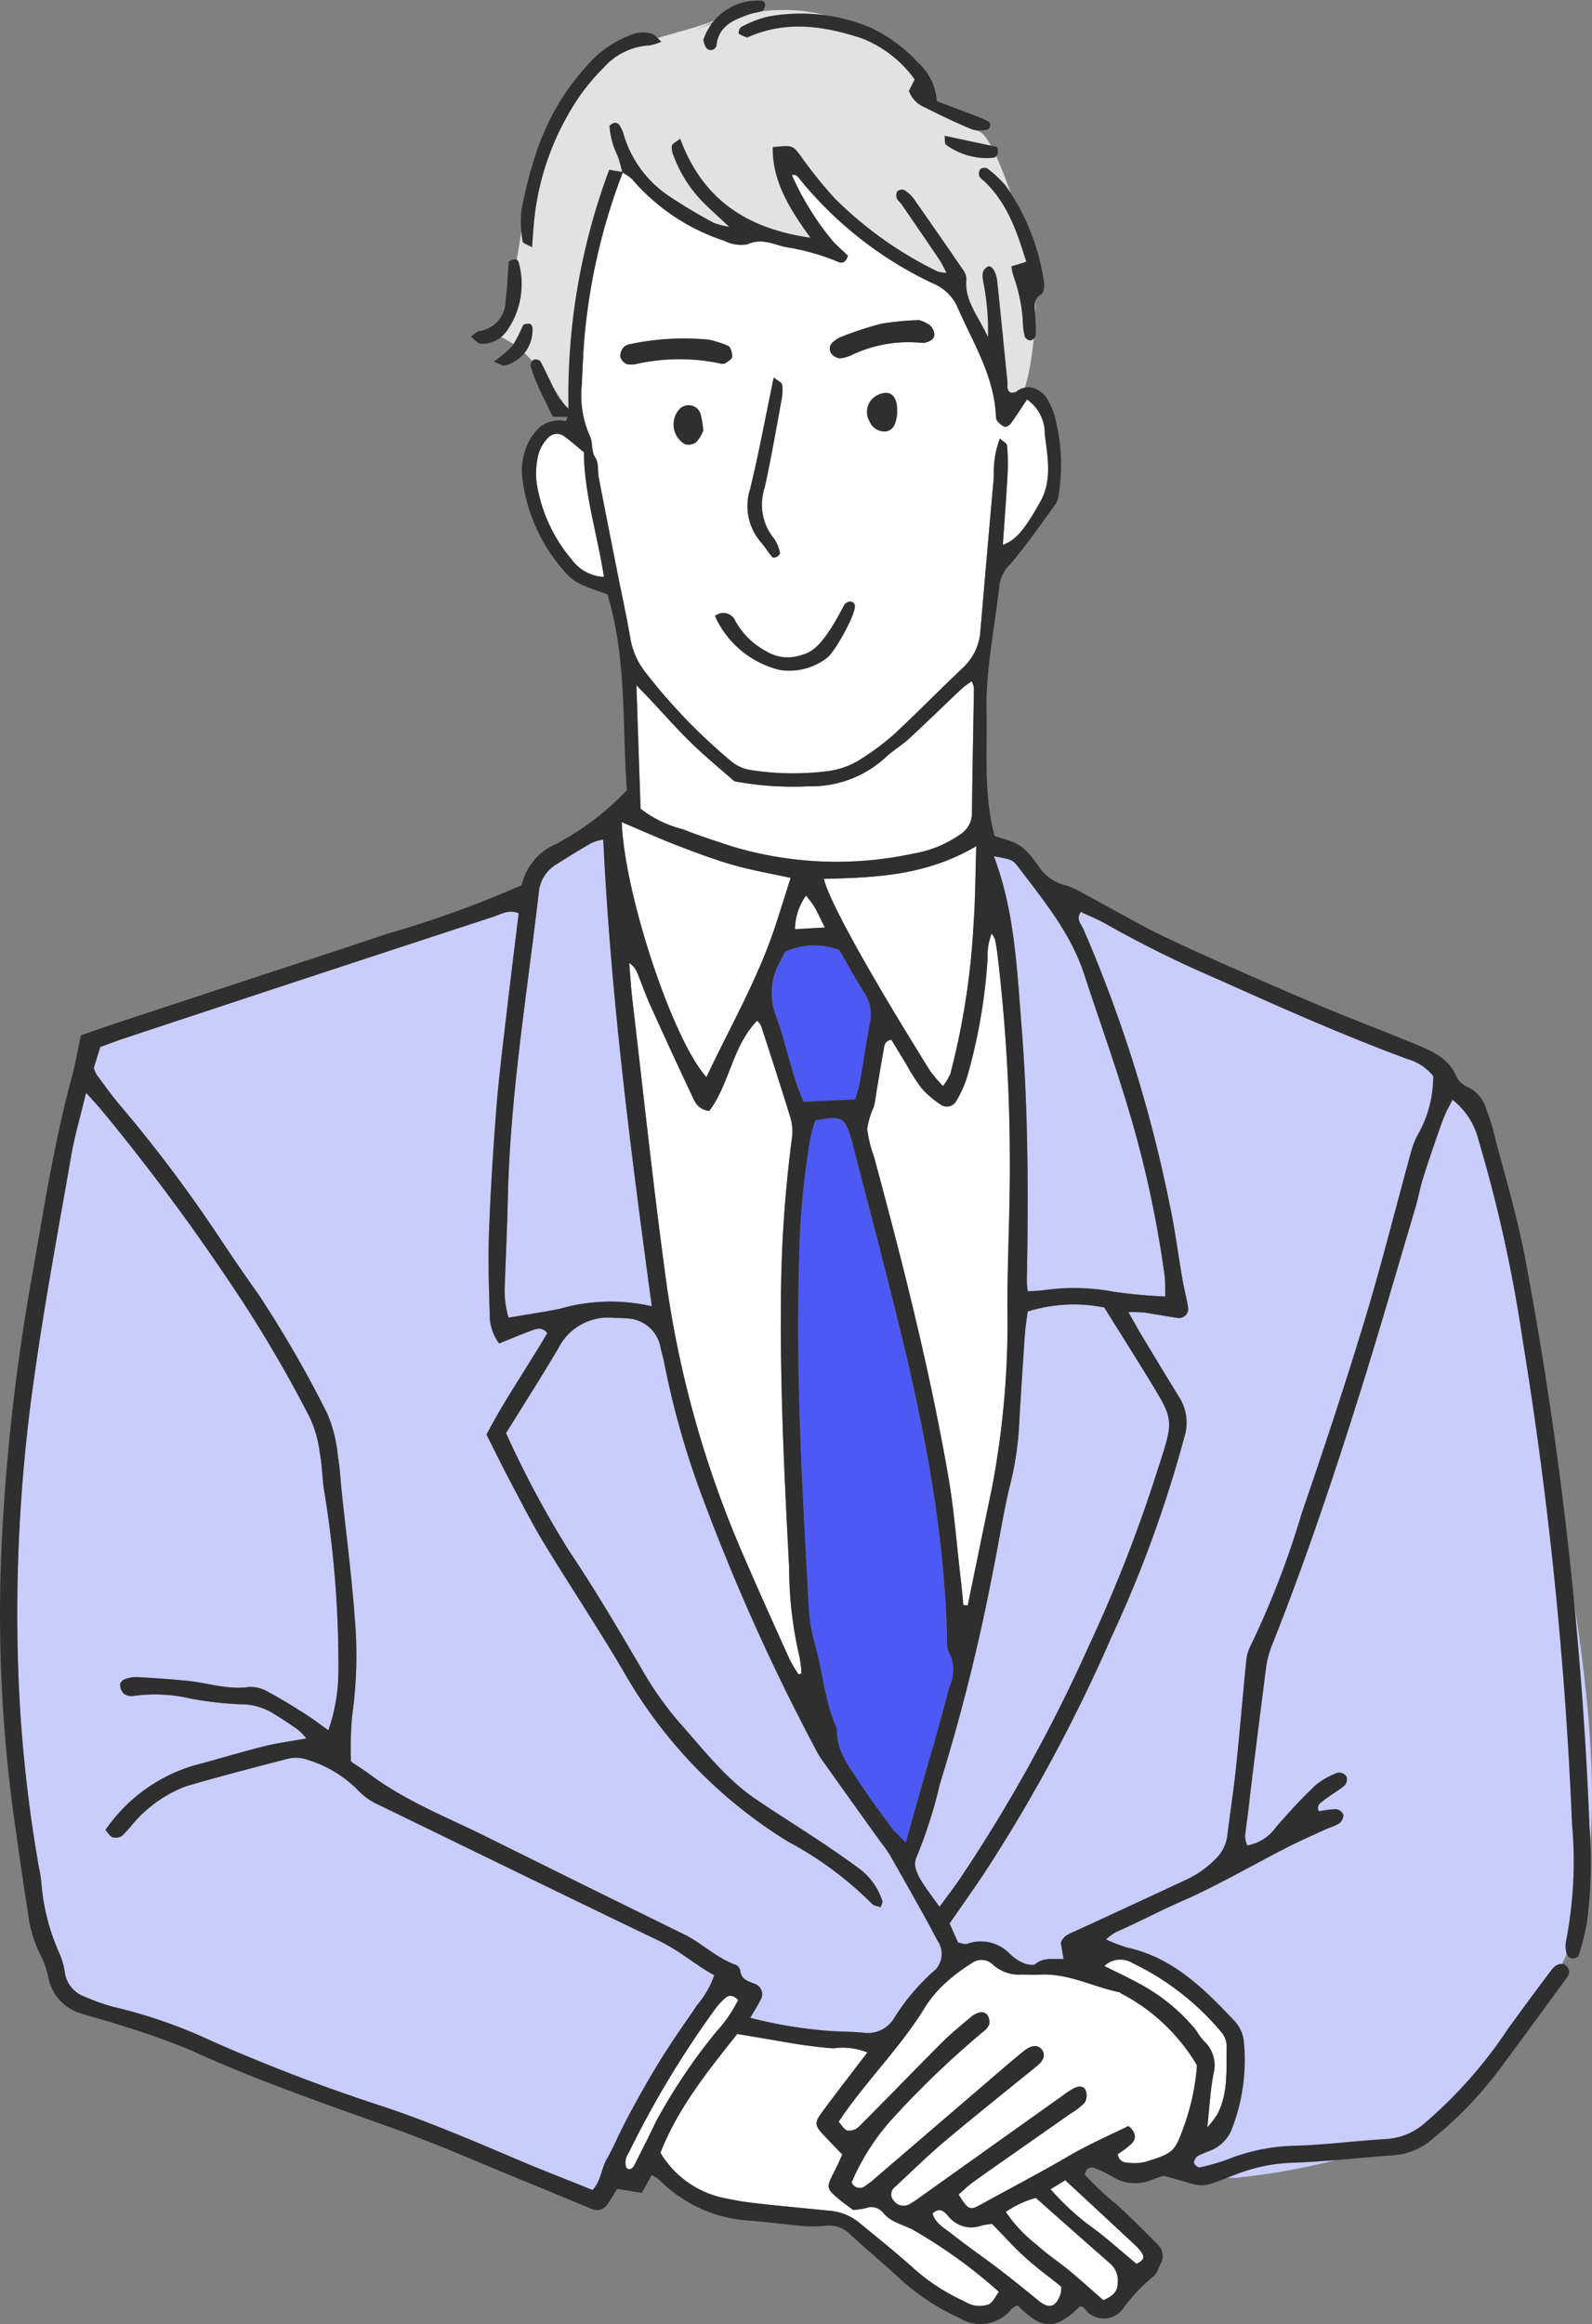 <svg xmlns="http://www.w3.org/2000/svg" width="116.48" height="169.932" viewBox="0 0 116.48 169.932">
  <rect x="0" y="0" width="116.48" height="169.932" fill="#808080" stroke="none"/>
  <g id="イラスト" transform="translate(-854.398 -3.746)">
    <g id="グループ_104" data-name="グループ 104" transform="translate(854.398 3.746)">
      <path id="パス_796" data-name="パス 796" d="M120.52,394.892c.294-.265.561-.4.623-.592a.837.837,0,0,0-.12-.7c-2.339-2.623-4.742-5.183-8.118-6.506-1-.391-2.058-.655-3.1-.946a1.465,1.465,0,0,0-.747.019.594.594,0,0,0-.36.367.541.541,0,0,0,.163.484,5.516,5.516,0,0,0,1.235.476,15.611,15.611,0,0,1,8.053,4.852C118.884,393.142,119.622,393.93,120.52,394.892Z" transform="translate(-9.982 -254.537)" fill-rule="evenodd"/>
      <path id="パス_797" data-name="パス 797" d="M207.551,55.619c-2.831,3.622-2.678,9.185-2.942,14-.028.51-.049,1.022-.069,1.532a7.336,7.336,0,0,0,.574,3.745c.271.523.069,1.1.421,1.621.255.38.153.988.25,1.487.435,2.256.884,4.513,1.33,6.767.323,1.629.683,3.253.965,4.888a5.468,5.468,0,0,0,1.038,2.439,41.577,41.577,0,0,0,6.367,6.619,2.916,2.916,0,0,0,1.361.618,20.049,20.049,0,0,0,5.728.082,5.814,5.814,0,0,0,2.483-.943,18.177,18.177,0,0,0,2.3-1.722c1.73-1.608,3.385-3.3,5.1-4.924a4.014,4.014,0,0,0,1.246-2.71q.484-5.629.982-11.26a6.871,6.871,0,0,1,.439-2.751c.224.2.512.339.525.5a14.89,14.89,0,0,1,.039,2.1c-.093,1.718-.228,3.433-.346,5.171.887-.325,1.527-.956,2.768-3.208.843-1.528.5-3.24.3-4.874a3.012,3.012,0,0,0-1.3-2.547c-.41.617-.777,1.2-1.181,1.752-.1.132-.346.28-.465.241a1.439,1.439,0,0,1-.543-.441.645.645,0,0,1-.087-.365c-.138-2.971-1.73-5.427-2.859-8.046a3.418,3.418,0,0,0-1.785-1.646,27.808,27.808,0,0,1-9.6-7.475c-.192-.237-.368-.538-.765-.42l.058-.028a10.362,10.362,0,0,0,3.094,4.937c.346.353.716.68,1.025.973-.13.554-.493.582-.761.439a16.3,16.3,0,0,0-3.831-1.068c-.907-.223-1.745-.661-2.764-.194a2.635,2.635,0,0,1-1.655-.251,15.053,15.053,0,0,1-6.751-4.485,3.478,3.478,0,0,0-.732-.518Zm11.027,15.016c.3.243.593.365.623.528a3.48,3.48,0,0,1-.048,1.133c-.394,2.134-.761,4.274-1.23,6.391a3.922,3.922,0,0,0,.7,3.751,2.781,2.781,0,0,1,.415,1.033c.019.069-.124.221-.224.277s-.293.075-.341.021c-.284-.338-.516-.72-.8-1.055a4.054,4.054,0,0,1-.816-3.919c.631-2.594,1.11-5.224,1.723-8.16Zm-4.731-2.764a7.57,7.57,0,0,1,1.392.446c.2.1.314.532.3.8-.011.174-.319.35-.52.484a.527.527,0,0,1-.372,0,14.6,14.6,0,0,0-6.082.033,1.517,1.517,0,0,1-.745.014.858.858,0,0,1-.464-.533,1,1,0,0,1,.224-.667.824.824,0,0,1,.495-.252A18.913,18.913,0,0,1,213.847,67.872Zm15.374-1.434a3.206,3.206,0,0,1,.78.368,1.078,1.078,0,0,1,.329.638c.03.374-.287.53-.6.628a.906.906,0,0,1-.379.026,9.716,9.716,0,0,0-5.02.871,2.644,2.644,0,0,1-.9.269.937.937,0,0,1-.623-.338.6.6,0,0,1,.114-.851,1.8,1.8,0,0,1,.642-.4,23.7,23.7,0,0,1,2.9-.947,21.981,21.981,0,0,1,2.759-.265Z" transform="translate(-161.968 -43.036)" fill="#fff" fill-rule="evenodd"/>
      <path id="パス_798" data-name="パス 798" d="M267.264,268.186a7.892,7.892,0,0,0-.156-1.276,28.607,28.607,0,0,1-.746-6.457c-.328-6.314-.643-12.63-.6-18.956a94.324,94.324,0,0,1,.8-12.42,3.587,3.587,0,0,0-.093-1.489c-.687-2.258-1.426-4.5-2.154-6.748a1.984,1.984,0,0,0-.284-.391c-1.828,1.858-2.016,4.611-3.512,6.6-.9-.105-1.1-.761-1.361-1.315q-1.509-3.209-2.97-6.441c-.341-.755-.609-1.544-.926-2.311a1.57,1.57,0,0,0-.6-.751c.073.878.121,1.76.225,2.635.816,6.912,1.551,13.836,2.492,20.731a76.57,76.57,0,0,0,5.675,20.039c1.089,2.523,2.222,5.026,3.351,7.532a10.878,10.878,0,0,0,.645,1.084Z" transform="translate(-208.628 -145.817)" fill="#fff" fill-rule="evenodd"/>
      <path id="パス_799" data-name="パス 799" d="M195.462,430.825c.623.516.566.941.218,1.3a7.268,7.268,0,0,1-.992.746.662.662,0,0,0,.7.623,3.369,3.369,0,0,0,1.305-.051c2.193-.679,2.175-.744,2.976-3.011a17,17,0,0,0,.812-4.051,13.912,13.912,0,0,0-5.537-5.247.639.639,0,0,0-.163-.1c-1.926-.4-3.722-1.384-5.762-1.285-.444.023-.894.009-1.339-.006a2.857,2.857,0,0,1-2.117-.711,1.194,1.194,0,0,0-1.592-.1,12.583,12.583,0,0,0-1.831,1.373,8.487,8.487,0,0,0-1.5,1.738c-1.661,2.746-3.921,5.029-5.789,7.613-.185.255-.36.519-.592.852.228.244.4.583.644.644a1.038,1.038,0,0,0,.825-.269c2.034-2.033,4.029-4.1,6.063-6.138.674-.676,1.422-1.282,2.154-1.9a1.6,1.6,0,0,1,.671-.338.585.585,0,0,1,.506.163.991.991,0,0,1,.161.692,1.238,1.238,0,0,1-.469.579,68,68,0,0,0-6.634,6.36,16.679,16.679,0,0,0-2.97,4.637.633.633,0,0,0,.959.291,7.453,7.453,0,0,0,.9-.71q4.073-3.489,8.14-6.983c.873-.748,1.74-1.506,2.638-2.227.558-.45,1.086-.422,1.325-.009.212.367.089.731-.408,1.135-2.229,1.816-4.482,3.6-6.682,5.452-1.269,1.067-2.458,2.231-3.668,3.364a.674.674,0,0,0-.138,1.008.887.887,0,0,0,1.19.264,8.446,8.446,0,0,0,.8-.532l10.46-7.447a5.7,5.7,0,0,1,.806-.514c.309-.15.686-.145.811.208a1.051,1.051,0,0,1-.076.87,5,5,0,0,1-1.054.813c-2.353,1.652-4.714,3.3-7.059,4.957-.4.285-.755.639-1.115.95.7,1.132.831,1.177,1.617.738,2.121-1.172,4.276-2.289,6.367-3.512C192.446,432.222,193.943,431.556,195.462,430.825Z" transform="translate(-112.897 -275.378)" fill="#fff" fill-rule="evenodd"/>
      <path id="パス_800" data-name="パス 800" d="M219.656,259.369q.889-4.308,1.775-8.615a64.433,64.433,0,0,0,1.126-13.133c0-3.571.193-7.142.176-10.713a126.948,126.948,0,0,0-.9-15.088c-.047-.378-.108-.756-.182-1.13a2.156,2.156,0,0,0-.246-.442,4.489,4.489,0,0,0-.3,1.832,40.673,40.673,0,0,1-1.5,8.66,8.393,8.393,0,0,1-.775,1.73.8.8,0,0,1-1.165.284,6.842,6.842,0,0,1-1.422-1.239,15.123,15.123,0,0,1-1.125-1.777c-.36-.585-.716-1.172-1.053-1.724-.541.1-.516.471-.568.761-.187,1-.346,2.015-.518,3.022-.065.378-.1.761-.2,1.13a6.068,6.068,0,0,0-.484,1.608,9.264,9.264,0,0,0,.5,2.032c2.084,7.7,4.052,15.438,5.423,23.306.437,2.51.626,5.063.925,7.6.073.623.127,1.246.19,1.869C219.432,259.349,219.544,259.359,219.656,259.369Z" transform="translate(-148.838 -141.99)" fill="#fff" fill-rule="evenodd"/>
      <path id="パス_801" data-name="パス 801" d="M219.608,159.292c.111,3.322.208,6.18.305,9.033a8.189,8.189,0,0,0,3.094,1.5c1.183.476,2.4.86,3.615,1.261a26.6,26.6,0,0,0,13.252.518,8.314,8.314,0,0,0,3.355-1.354,1.848,1.848,0,0,0,.928-1.57c.033-3.065.1-6.128.145-9.194a1.906,1.906,0,0,0-.163-.484,7.857,7.857,0,0,0-.716.535c-1.3,1.227-2.579,2.478-3.894,3.69-.514.475-1.14.831-1.649,1.309a8.036,8.036,0,0,1-5.768,2.145c-.064,0-.127.018-.192.017a23.32,23.32,0,0,1-5.147-.381c-1.049-.925-2.137-1.813-3.14-2.787-1.052-1.023-2.022-2.131-3.03-3.2C220.391,160.107,220.173,159.884,219.608,159.292Z" transform="translate(-173.044 -109.196)" fill="#fff" fill-rule="evenodd"/>
      <path id="パス_802" data-name="パス 802" d="M239.293,452.563a36.973,36.973,0,0,0-6.259-4.519c-.761-.415-1.653-.554-2.244-1.3a1.087,1.087,0,0,0-1.229-.3,5.818,5.818,0,0,1-.927.133c-.338-.253-.655-.468-.948-.711-1.062-.886-1.055-.89-.376-2.211.175-.34.32-.692.522-1.135-.454-.471-.935-.969-1.407-1.467-.563-.6-.623-.863-.174-1.48.825-1.138,1.69-2.246,2.539-3.364.263-.346.529-.692.882-1.15a4.851,4.851,0,0,0-2.482-.3c-.761-.048-1.523-.147-2.284-.255-.822-.118-1.64-.271-2.458-.408l-2.3-.385c-2.157,2.721-4.323,5.389-5.621,8.683a7.1,7.1,0,0,0,4.36,3.244,23.005,23.005,0,0,0,2.645.45c1.772.208,3.552.354,5.326.544a3.9,3.9,0,0,1,2.123.8c1.328,1.094,2.677,2.164,3.959,3.311a14.516,14.516,0,0,0,3.823,2.512,2.566,2.566,0,0,0,.7.3,2.1,2.1,0,0,0,1.1-.078C238.848,453.327,239.008,452.934,239.293,452.563Z" transform="translate(-166.206 -284.992)" fill="#fff" fill-rule="evenodd"/>
      <path id="パス_803" data-name="パス 803" d="M256.846,187.628c.208,5.374,3.784,16.024,6.2,18.639,1.757-3.73,3.835-7.3,5.1-11.238.346-1.076.687-2.157,1.058-3.327-1.49-.326-2.867-.559-4.2-.941-1.4-.4-2.78-.922-4.146-1.448C259.569,188.817,258.309,188.247,256.846,187.628Z" transform="translate(-211.356 -127.516)" fill="#fff" fill-rule="evenodd"/>
      <path id="パス_804" data-name="パス 804" d="M230.27,192.5c-3.66,2.168-7.4,2.3-11.148,2.392.346,1.558,3.257,6.807,7.779,14.055a10.38,10.38,0,0,0,.936,1.094,4.5,4.5,0,0,0,.536-.893,54.872,54.872,0,0,0,1.707-11.115C230.2,196.323,230.2,194.6,230.27,192.5Z" transform="translate(-158.837 -130.634)" fill="#fff" fill-rule="evenodd"/>
      <g id="グループ_102" data-name="グループ 102" transform="translate(1.261 61.38)">
        <path id="パス_805" data-name="パス 805" d="M254.9,273.474c-2.852-1.413-5.837-2.575-8.429-4.481-.5-.371-1.034-.707-1.5-1.026a25.688,25.688,0,0,1,.086-3.361,31.517,31.517,0,0,0,.179-7.267c-.234-3.119-.642-6.229-.969-9.338-.081-.761-.105-1.532-.244-2.284a10.677,10.677,0,0,0-.758-3.132,83.535,83.535,0,0,0-5.081-8.8c-.927-1.3-1.83-2.62-2.719-3.948a102.785,102.785,0,0,0-7.36-9.815c-.623-.727-1.177-1.512-1.748-2.284a1.984,1.984,0,0,1-.2-.493c.159-.515.309-.993.471-1.523.583-.208,1.177-.442,1.778-.64q6.644-2.2,13.288-4.389,6.827-2.249,13.661-4.481c.581-.188,1.154-.573,1.888-.271-.309,2.55-.627,5.079-.921,7.613-.256,2.221-.538,4.441-.713,6.67-.233,2.994-.423,5.994-.536,9-.075,1.976-.015,3.958.05,5.936a3.515,3.515,0,0,0,.692,2.242c.758-.307,1.513-.637,2.284-.915.4-.144.845-.355,1.235.157-1.471,2.512-3.15,4.917-4.445,7.421.644,1.271,1.2,2.415,1.8,3.541.777,1.467,1.528,2.953,2.391,4.371,1.894,3.114,3.915,6.147,5.767,9.284a34.882,34.882,0,0,0,12.106,12.559,26.019,26.019,0,0,1,6.142,4.544c.138.15.415.172.642.258.066-.233.152-.366.12-.457a4.752,4.752,0,0,0-1.625-2.321c-.975-.72-1.973-1.411-2.983-2.083-1.541-1.026-3.114-2-4.647-3.04-2.2-1.494-3.8-3.593-5.542-5.548a24.3,24.3,0,0,1-2.768-3.9c-1.718-2.92-3.43-5.851-5.323-8.658a73.174,73.174,0,0,1-4.645-8.663c1.292-2.086,2.605-4.124,3.833-6.213a4.083,4.083,0,0,1,4.1-2.208,8.571,8.571,0,0,1,.954.038,2.587,2.587,0,0,1,2.415,2.111c.069.377.194.742.264,1.118a62.41,62.41,0,0,0,3.039,10.482,151.637,151.637,0,0,0,7.966,17.642,7.316,7.316,0,0,0,.476.83q2.164,3.045,4.346,6.079a11.147,11.147,0,0,1,.666.932c.856,1.495,1.7,3,2.539,4.5.343.613.66,1.24,1,1.853a1.666,1.666,0,0,1-.386,2.241,15.856,15.856,0,0,0-2.821,3.365,2.25,2.25,0,0,1-2.284,1.068c-.761-.073-1.528-.076-2.292-.118a32.778,32.778,0,0,1-5.952-.969c.3-.518.538-.882.729-1.269a.807.807,0,0,0-.453-1.235c-.491-.2-.952-.316-1.008-.961a.615.615,0,0,0-.346-.415c-1.4-.5-2.458-1.582-3.776-2.229Q262.112,277.055,254.9,273.474Z" transform="translate(-220.562 -200.548)" fill="#c9cdfb" fill-rule="evenodd"/>
        <path id="パス_806" data-name="パス 806" d="M276.351,247.157c.248-1.428.664-2.829,1.082-4.578.508.565.761.842,1.01,1.126a156.517,156.517,0,0,1,10.466,14.188,94.29,94.29,0,0,1,4.9,8.452,8.7,8.7,0,0,1,.721,2.552c.165.875.174,1.777.3,2.66A78.267,78.267,0,0,1,295.9,284.91a13.182,13.182,0,0,1-.738,4.284c-.525-.374-1.021-.761-1.55-1.1-.915-.58-1.832-1.163-2.788-1.671a2.6,2.6,0,0,0-1.444-.4c-1.572.23-3.042-.3-4.558-.449-1.206-.12-2.416-.2-3.625-.271a2.517,2.517,0,0,0-.928.153c-.15.05-.346.26-.341.393a.944.944,0,0,0,.254.651.931.931,0,0,0,.706.183,11.392,11.392,0,0,1,4.182.19,26.687,26.687,0,0,0,3.608.42,4.519,4.519,0,0,1,2.361.614c.657.392,1.3.817,1.921,1.259a4.151,4.151,0,0,1,.588.626c-1.107.2-2.122.329-3.1.575-1.734.435-3.445.961-5.173,1.414a12.068,12.068,0,0,0-6.424,4.7c.2.217.341.477.539.54a.867.867,0,0,0,.692-.123,9.882,9.882,0,0,0,.767-.848,9.539,9.539,0,0,1,3.867-2.753c2.449-.72,4.922-1.361,7.393-2a2.5,2.5,0,0,1,1.315-.012,8.8,8.8,0,0,1,3.914,2.3,4.73,4.73,0,0,0,1.538,1.077c6.835,3.318,13.662,6.655,20.512,9.942,1.441.692,2.616,1.734,4.009,2.5a6.8,6.8,0,0,1-1.277,2.215c-.493.745-1.015,1.471-1.512,2.215-.46.692-.918,1.384-1.35,2.094-.466.761-.912,1.54-1.349,2.32q-.608,1.088-1.177,2.2c-.407.795-.752,1.626-1.2,2.4-.4.7-.415,1.585-1.038,2.261-1.965-.793-3.867-1.526-5.738-2.325-3.291-1.4-6.579-2.8-9.986-3.912A129.048,129.048,0,0,1,286.6,311.9a36.684,36.684,0,0,0-7.226-2.5,14.208,14.208,0,0,1-1.984-.709,2.215,2.215,0,0,1-1.516-1.813,5.4,5.4,0,0,0-.356-1.289,15.545,15.545,0,0,1-1.367-5.336,11.216,11.216,0,0,0-.19-1.134A104.529,104.529,0,0,1,272.5,285.6a121.1,121.1,0,0,1,1.107-21.989C274.368,258.106,275.4,252.636,276.351,247.157Z" transform="translate(-272.396 -224.061)" fill="#c9cdfb" fill-rule="evenodd"/>
        <path id="パス_807" data-name="パス 807" d="M138.143,258.834a89.386,89.386,0,0,0,5.31-14.57,3.48,3.48,0,0,0-.367-2.907c-.943-1.523-1.863-3.057-2.788-4.591-.284-.471-.547-.956-.939-1.642a10.99,10.99,0,0,1,1.12.027c.822.118,1.64.277,2.461.394a.671.671,0,0,0,.78-.813c-.12-.692-.295-1.371-.415-2.06-.318-1.824-.543-3.668-.938-5.477a100.279,100.279,0,0,0-6.306-20.085c-.156-.346-.554-.729-.185-1.246.654.31,1.308.564,1.906.916a82.07,82.07,0,0,0,8.068,3.98c4.606,2.067,9.213,4.122,13.953,5.868a3.7,3.7,0,0,1,1.861,1.235,8.613,8.613,0,0,1-1.1,4.229,5.754,5.754,0,0,0-.5,1.218c-1.139,4.126-2.172,8.286-3.414,12.382-1.446,4.769-3.018,9.5-4.637,14.216a63.846,63.846,0,0,1-3.733,9.636,2.992,2.992,0,0,0-.3,1.1c-.261,2.6-.475,5.216-.75,7.821-.174,1.651-.432,3.294-.633,4.944a2.843,2.843,0,0,1-.831,1.667,7.444,7.444,0,0,1-2.348,1.624q-3.91,1.824-7.831,3.628c-.458.212-.978.346-1.172.9.062.37.122.735.2,1.185-.74.043-1.449-.138-2.054.37-.167.138-.623.039-.893-.075a3.165,3.165,0,0,1-.95-.635,2.962,2.962,0,0,0-3.175-.757c-.157.051-.362-.051-.639-.1-.186-.415-.391-.87-.623-1.392.982-1.424,1.875-2.672,2.716-3.95A118.159,118.159,0,0,0,138.143,258.834Z" transform="translate(-58.064 -200.567)" fill="#c9cdfb" fill-rule="evenodd"/>
        <path id="パス_808" data-name="パス 808" d="M234.813,286.765a2.811,2.811,0,0,1,.046,2.549c-.311,1.172-.623,2.343-.951,3.511-.4,1.413-.813,2.82-1.215,4.232-.314,1.1-.617,2.2-1.027,3.662-.524-.548-.809-.788-1.026-1.08-.761-1.028-1.531-2.049-2.229-3.118-.831-1.265-1.839-2.467-1.789-4.119-.9-1.994-1.031-4.188-1.626-6.263a12.068,12.068,0,0,1-.435-2.637c-.467-8.477-.974-16.956-.706-25.451a57.829,57.829,0,0,1,.838-8.957,11.866,11.866,0,0,1,.346-1.188c1.952-.365,2.145-.26,2.626,1.332.055.183.1.37.147.554,1.038,4.014,2.1,8.028,3.1,12.055,1.968,7.879,3.586,15.816,3.768,23.977a1.859,1.859,0,0,0,.129.941Z" transform="translate(-166.656 -227.36)" fill="#4c59f2" fill-rule="evenodd"/>
        <path id="パス_809" data-name="パス 809" d="M188,287.8c.038-.56.131-1.116.208-1.727a11.275,11.275,0,0,1,5.606-.295c1.177,1.89,2.274,3.616,3.339,5.361,1.74,2.852,1.73,2.858.709,6.07-.019.061-.044.12-.064.181a106.072,106.072,0,0,1-5.144,13.2,114.223,114.223,0,0,1-9.479,17.068c-.393.574-.822,1.125-1.419,1.942-.493-.692-.831-1.134-1.138-1.6a4.539,4.539,0,0,1-.543-1.008,1.336,1.336,0,0,1-.048-.915,34.157,34.157,0,0,0,1.754-5.452,143.97,143.97,0,0,0,3.858-15.417c.426-2.065.738-4.153,1.219-6.205a23.745,23.745,0,0,0,.692-4.124C187.681,292.52,187.839,290.162,188,287.8Z" transform="translate(-114.281 -251.559)" fill="#c9cdfb" fill-rule="evenodd"/>
        <path id="パス_810" data-name="パス 810" d="M289.146,225.448c-1.234.26-2.485.435-3.8.661a6.879,6.879,0,0,1-.283-2.258c.078-2.173.18-4.342.23-6.514.17-7.495,1.4-14.88,2.262-22.3a2.648,2.648,0,0,1,1.252-2.048c.864-.547,1.73-1.085,2.619-1.592a3.713,3.713,0,0,1,.849-.248c.549,11.428,1.992,22.631,3.554,34.133A13.371,13.371,0,0,0,289.146,225.448Z" transform="translate(-249.397 -191.146)" fill="#c9cdfb" fill-rule="evenodd"/>
        <path id="パス_811" data-name="パス 811" d="M190.482,212.846a79.314,79.314,0,0,1,2.7,12.348c.063.478.037.969.056,1.542a36.937,36.937,0,0,1-3.737-.34,15.72,15.72,0,0,0-5.147-.122c-.377.052-.761.056-1.19.087-.023-.3-.062-.545-.058-.8.115-6.2.108-12.4-.388-18.582-.336-4.186-.5-8.41-2.024-12.431,1.3.237,1.352.214,1.83.846,1.848,2.44,3.807,4.813,4.78,7.8C188.36,206.415,189.514,209.6,190.482,212.846Z" transform="translate(-109.238 -193.327)" fill="#c9cdfb" fill-rule="evenodd"/>
        <path id="パス_812" data-name="パス 812" d="M247,222.644c-.076.428-.226.842-.346,1.274l-3.784.165c-.224-.595-.471-1.17-.654-1.764-.469-1.523-.831-3.078-1.384-4.568a4.632,4.632,0,0,1,.284-3.844c.138-.28.289-.554.41-.786a5.13,5.13,0,0,1,3.968-.131c.619,1.067,1.188,2.134,1.842,3.148a2.8,2.8,0,0,1,.4,2.174C247.461,219.751,247.252,221.2,247,222.644Z" transform="translate(-185.338 -204.909)" fill="#4c59f2" fill-rule="evenodd"/>
      </g>
      <path id="パス_813" data-name="パス 813" d="M299.764,119.248c-.495-3.164-1.436-6.035-1.469-9.113-.45-.37-.923-.8-1.436-1.168a.894.894,0,0,0-1.215.144,2.868,2.868,0,0,0-.662,1.131,5.958,5.958,0,0,0-.15,2.076,11.362,11.362,0,0,0,2.584,5.675A3.087,3.087,0,0,0,299.764,119.248Z" transform="translate(-255.574 -77.065)" fill="#fff" fill-rule="evenodd"/>
      <path id="パス_814" data-name="パス 814" d="M197.528,474.478c.71-.266,1.049-.651,1.056-1.191a1.661,1.661,0,0,0-.455-1.4c-1.854-1.622-3.7-3.258-5.53-4.879a7.184,7.184,0,0,0-2.2,1.022,10.548,10.548,0,0,0,2.268,2.406c.743.686,1.6,1.246,2.386,1.889C195.879,473.017,196.677,473.741,197.528,474.478Z" transform="translate(-116.808 -306.309)" fill="#fff" fill-rule="evenodd"/>
      <path id="パス_815" data-name="パス 815" d="M206.209,470.5a6.844,6.844,0,0,0-.776.126,2.14,2.14,0,0,1-2.415-.681c-.287-.319-.6-.7-1.158-.216.189.732.852,1.071,1.374,1.483,1.15.909,2.361,1.737,3.53,2.63.962.734,1.9,1.5,2.838,2.266.8.65,1.3.494,1.641-.537a2.354,2.354,0,0,0,.032-.484c-.842-.673-1.767-1.348-2.613-2.112S207.048,471.357,206.209,470.5Z" transform="translate(-133.623 -307.9)" fill="#fff" fill-rule="evenodd"/>
      <path id="パス_816" data-name="パス 816" d="M168.237,419.093c.891.445,1.75.844,2.577,1.3a13.64,13.64,0,0,1,4.117,3.372,7.671,7.671,0,0,0,.554.779,2.406,2.406,0,0,1,.745,2.413c-.239,1.237-.3,2.507-.461,3.945a7.608,7.608,0,0,0,.714-.927c.854-1.592.666-3.351.708-5.061a1.674,1.674,0,0,0-.43-1.031,19.323,19.323,0,0,0-6.454-5,1.7,1.7,0,0,0-2.071.208Z" transform="translate(-87.437 -275.346)" fill="#fff" fill-rule="evenodd"/>
      <path id="パス_817" data-name="パス 817" d="M275.758,426.283c-.315-.354-.651-.393-.908-.179a5.212,5.212,0,0,0-.883.988,70.7,70.7,0,0,0-6.189,10.306,1.791,1.791,0,0,0-.242.514c-.025.225-.038.566.091.664.228.172.444-.011.572-.277.5-1.031,1.038-2.046,1.523-3.084a41.843,41.843,0,0,1,4.466-6.65A10.142,10.142,0,0,0,275.758,426.283Z" transform="translate(-221.75 -280.045)" fill="#fff" fill-rule="evenodd"/>
      <path id="パス_818" data-name="パス 818" d="M186.255,463.411l-1.073.66a19.4,19.4,0,0,0,2.7,2.543c1.246.872,2.372,1.912,3.587,2.91.505-.246.623-.471.363-.831a2.884,2.884,0,0,0-.365-.441C189.748,466.649,188.024,465.051,186.255,463.411Z" transform="translate(-108.314 -304.004)" fill="#fff" fill-rule="evenodd"/>
      <path id="パス_819" data-name="パス 819" d="M252.086,204.884c-.336-.672-.539-1.123-.783-1.551a7.781,7.781,0,0,0-.594-.78,4.291,4.291,0,0,0-.809,2.455Z" transform="translate(-191.735 -137.067)" fill="#fff" fill-rule="evenodd"/>
      <path id="パス_820" data-name="パス 820" d="M256.74,55.563c.011-.128.023-.256.033-.384a.63.63,0,0,0-.111.073c.041.1.093.188.138.282Z" transform="translate(-198.885 -42.755)" fill="#fff" fill-rule="evenodd"/>
      <path id="パス_821" data-name="パス 821" d="M121.411,241.286c2.7-5.477,6.2,13.6,6.683,16.057,1.1,7.6,2.532,14.949,3.63,22.547.955,6.681,1.667,14.806-.021,21.342-1.544,5.67-8.57,13.98-13.667,16.088a49.4,49.4,0,0,1-11.395,2.536c-5.913-.1-2.211-.963-.623-5.144,2.6-6.678-3.786-11.011-9.89-11.738h0c-.962.431-1.49.046-2.115.237,3.129-4.515,11.441-1.045,13.324-8.734,1.352-6.3-1.044-13.219,1.222-19.655,4.05-11.773,9.493-23.014,11.281-35.462" transform="translate(-16.241 -160.62)" fill="#c9cdfb" fill-rule="evenodd"/>
      <path id="パス_822" data-name="パス 822" d="M220.827,24.595c5-2.422,9.905-2.712,14.156.224,2.624,1.813,4.789,6.14,7.468,6.738,1.1.245,2.964,6.021,3.914,9.588.574,1.875.232,8.34-.969,10.213-2.022,3.218-2.107-7.32-4.654-8.489-4.646-2.13-11.363-7.39-12.536-10.107-1.06,2.787,1.292,5.554,3.02,7.622-4.374-.437-11.84-2.542-14.817-6.005-2.295,6.174-3.912,11.611-3.533,18.2-1.44-2.021-3-5.1-5.787-6.16,2.312-4.949,1.556-10.552,4.054-15.33,3.492-6.678,8.249-5.883,13.058-8.038" transform="translate(-170.87 -21.968)" fill="#e2e2e2" fill-rule="evenodd"/>
      <g id="グループ_103" data-name="グループ 103" transform="translate(0 0)">
        <path id="パス_823" data-name="パス 823" d="M229.193,28.256c-.15.3-.284.566-.423.836a2.039,2.039,0,0,0,1.167,1.208c1.129.578,2.284,1.12,3.451,1.61a2.63,2.63,0,0,0,1.113.019c.083-.006.2-.167.217-.272a.372.372,0,0,0-.115-.325,10.507,10.507,0,0,0-1.038-.446c-.888-.341-1.777-.672-2.749-1.038a4.153,4.153,0,0,0-1.38-2.828,10.893,10.893,0,0,0-3.52-2.573,13.122,13.122,0,0,0-7.494-.78,7.945,7.945,0,0,0-1.93.761.615.615,0,0,0-.183.47,2.132,2.132,0,0,0,.623.284c.046.016.117-.037.175-.062,2.755-1.185,5.5-.761,8.208.128a8.63,8.63,0,0,1,3.877,3.006Z" transform="translate(-162.271 -22.447)" fill="#2f2f2f" fill-rule="evenodd"/>
        <path id="パス_824" data-name="パス 824" d="M283.961,42.96c.042-.56.069-.925.1-1.291a19.626,19.626,0,0,1,3.42-9.81,15.259,15.259,0,0,1,1.73-2.034,4.8,4.8,0,0,1,3.357-1.621,3.885,3.885,0,0,0,.858-.273c-.3-.269-.439-.479-.635-.561a2.276,2.276,0,0,0-1.676.1,7.761,7.761,0,0,0-3.1,2.172,17.621,17.621,0,0,0-3.8,6.57,30.98,30.98,0,0,0-1.033,4.069,8.118,8.118,0,0,0,.092,2.263C283.286,42.672,283.618,42.762,283.961,42.96Z" transform="translate(-245.034 -24.882)" fill="#2f2f2f" fill-rule="evenodd"/>
        <path id="パス_825" data-name="パス 825" d="M208.782,61.607l-1.082.335a3.4,3.4,0,0,0,.138.692,11.753,11.753,0,0,1,.7,3.544,4.167,4.167,0,0,0,.148.932.507.507,0,0,0,.424.247.52.52,0,0,0,.365-.342c.028-.5-.02-1.008-.029-1.512-.01-.55-.218-1.131.452-1.529.177-.1.231-.592.18-.875a16.161,16.161,0,0,0-2.787-7.035,8.166,8.166,0,0,0-1.372-1.293.518.518,0,0,0-.5.069.569.569,0,0,0-.074.508c.062.161.255.273.392.4C207.42,57.357,208.114,59.455,208.782,61.607Z" transform="translate(-133.696 -42.468)" fill="#2f2f2f" fill-rule="evenodd"/>
        <path id="パス_826" data-name="パス 826" d="M314.337,73.516c-.073.965-.1,1.915-.229,2.85a2.24,2.24,0,0,1-1.966,2.229c-.158.023-.3.208-.564.41.283.208.5.5.731.511a2.232,2.232,0,0,0,1.943-1.013,5.94,5.94,0,0,0,.831-4.9C314.994,73.2,314.593,73.336,314.337,73.516Z" transform="translate(-277.12 -54.378)" fill="#2f2f2f" fill-rule="evenodd"/>
        <path id="パス_827" data-name="パス 827" d="M262.02,23.6a1.556,1.556,0,0,0,.215.582.43.43,0,0,0,.653.012c.03-.051.089-.1.093-.151.138-1.49,1.289-1.923,2.45-2.334.293-.1.623-.111.906-.236.12-.054.19-.295.208-.46a.361.361,0,0,0-.212-.277A4.169,4.169,0,0,0,262.02,23.6Z" transform="translate(-210.561 -20.677)" fill="#2f2f2f" fill-rule="evenodd"/>
        <path id="パス_828" data-name="パス 828" d="M214.733,48.24c.034.314-.014.569.082.646a5.065,5.065,0,0,0,3.391.974c.323-.007.527-.316.374-.8Z" transform="translate(-145.617 -38.314)" fill="#2f2f2f" fill-rule="evenodd"/>
        <path id="パス_829" data-name="パス 829" d="M309.24,89.18c.4.145.628.313.824.282a2.671,2.671,0,0,0,2.013-2.794c-.019-.1-.133-.261-.208-.264-.164-.006-.423.019-.484.123a12.019,12.019,0,0,1-.761,1.487,8.852,8.852,0,0,1-1.384,1.165Z" transform="translate(-273.12 -62.737)" fill="#2f2f2f" fill-rule="evenodd"/>
        <path id="パス_830" data-name="パス 830" d="M0,.106A7.017,7.017,0,0,0,3.672,5.089,4.546,4.546,0,0,0,7.2,5.065c.617-.227,2.871-2.6,2.93-3.251a.386.386,0,0,0-.162-.307.494.494,0,0,0-.358-.03.565.565,0,0,0-.309.208c-2.4,2.693-3.157,2.685-4,2.719a2.989,2.989,0,0,1-2.249-.871A5.535,5.535,0,0,1,1.373.823c.028.109,0,.006-.024-.1A.948.948,0,0,0,0,.106Z" transform="translate(52.282 44.944) rotate(-14)" fill="#2f2f2f" fill-rule="evenodd"/>
        <path id="パス_831" data-name="パス 831" d="M260.39,97.326c-.613,2.936-1.091,5.566-1.73,8.157a4.054,4.054,0,0,0,.816,3.919c.288.335.52.718.8,1.055.047.055.246.03.341-.021s.243-.208.224-.277a2.782,2.782,0,0,0-.415-1.033,3.922,3.922,0,0,1-.7-3.751c.466-2.117.836-4.257,1.23-6.391A3.481,3.481,0,0,0,261,97.851C260.981,97.691,260.69,97.569,260.39,97.326Z" transform="translate(-203.78 -69.727)" fill="#2f2f2f" fill-rule="evenodd"/>
        <path id="パス_832" data-name="パス 832" d="M275.242,89.478a18.914,18.914,0,0,0-5.776.33.823.823,0,0,0-.495.252,1,1,0,0,0-.224.667.858.858,0,0,0,.464.533,1.517,1.517,0,0,0,.745-.014,14.6,14.6,0,0,1,6.082-.033.527.527,0,0,0,.372,0c.2-.131.509-.308.52-.484.017-.271-.1-.707-.3-.8a7.57,7.57,0,0,0-1.392-.443Z" transform="translate(-223.364 -64.642)" fill="#2f2f2f" fill-rule="evenodd"/>
        <path id="パス_833" data-name="パス 833" d="M234.19,85.669a21.989,21.989,0,0,0-2.757.266,23.7,23.7,0,0,0-2.9.947,1.8,1.8,0,0,0-.644.4.6.6,0,0,0-.114.851.937.937,0,0,0,.623.338,2.645,2.645,0,0,0,.9-.269,9.715,9.715,0,0,1,5.02-.871.906.906,0,0,0,.379-.026c.311-.1.628-.255.6-.628a1.077,1.077,0,0,0-.329-.638A3.206,3.206,0,0,0,234.19,85.669Z" transform="translate(-166.938 -62.267)" fill="#2f2f2f" fill-rule="evenodd"/>
        <path id="パス_834" data-name="パス 834" d="M280.249,104.809a7.364,7.364,0,0,0-.208-1.246.929.929,0,0,0-1.543-.317,1.673,1.673,0,0,0,.415,2.573.983.983,0,0,0,.831-.164A2.777,2.777,0,0,0,280.249,104.809Z" transform="translate(-228.789 -73.332)" fill="#2f2f2f" fill-rule="evenodd"/>
        <path id="パス_835" data-name="パス 835" d="M240.854,102.085a4.163,4.163,0,0,0-.006-.721c-.063-.458-.277-.905-.771-.931a1.559,1.559,0,0,0-.982.393,1.366,1.366,0,0,0-.242,1.725,1.172,1.172,0,0,0,1.21.707C240.569,103.153,240.753,102.763,240.854,102.085Z" transform="translate(-175.221 -71.715)" fill="#2f2f2f" fill-rule="evenodd"/>
        <path id="パス_836" data-name="パス 836" d="M139.92,49.22l-1.012-.17a47.151,47.151,0,0,0-2.98,17.464,6.326,6.326,0,0,1-.77-.878c-.439-.85-.831-1.725-1.273-2.573a.516.516,0,0,0-.489-.129.523.523,0,0,0-.235.451,9.712,9.712,0,0,0,.518,1.432c.341.756.72,1.494,1.107,2.292l1.073.011c-.053.131-.1.316-.128.312a2.265,2.265,0,0,0-1.818.368,3.814,3.814,0,0,0-1.075,1.555A4.637,4.637,0,0,0,132.613,72a12.417,12.417,0,0,0,2.832,6.2c.886,1.038,1.114,1.123,3.331,1.892,1.426,4.675,1.08,9.561,1.424,14.326a20.315,20.315,0,0,1-5.2,3.94,4.281,4.281,0,0,0-2.492,3,78.559,78.559,0,0,1-9.828,3.552c-3.331,1.122-6.677,2.2-10.015,3.3s-6.677,2.2-10.013,3.3c-.784.258-1.56.538-2.4.831-.226,1.054-.392,2.056-.657,3.031-1.307,4.823-2.065,9.759-2.932,14.665A150.91,150.91,0,0,0,94.513,148.5a108.483,108.483,0,0,0,.795,20.663c.346,2.467.692,4.936,1.085,7.4a9.026,9.026,0,0,0,.949,3.1,6.582,6.582,0,0,1,.545,1.622,3.378,3.378,0,0,0,2.353,2.556c1.03.332,2.084.592,3.109.938a52.489,52.489,0,0,1,5.046,1.81c4.892,2.235,9.971,3.958,15.018,5.774,3.122,1.124,6.163,2.473,9.239,3.728,1.654.675,3.3,1.366,4.957,2.045a.9.9,0,0,0,1.177-.338c.251-.36.47-.745.706-1.123l1.8.3c.243-.433.474-.849.723-1.294a2.51,2.51,0,0,1,.547.323,10.115,10.115,0,0,0,6.858,3.012c1.271.117,2.539.283,3.811.39a9.383,9.383,0,0,0,1.518-.03,2.139,2.139,0,0,1,1.743.585c1.264,1.177,2.6,2.278,3.861,3.449a16.641,16.641,0,0,0,4.162,2.7,2.9,2.9,0,0,0,3.807-.617,1.35,1.35,0,0,1,.3-.225.623.623,0,0,1,.183-.052c1.6,1.572,2.573,2.007,4.526.069.381-.039.459.372.718.52a1.739,1.739,0,0,0,2.413-.311,12.479,12.479,0,0,1,2.2-2.359c.287-.183.424-.623.589-.969a1.168,1.168,0,0,0-.208-1.418c-.992-.995-1.977-2-3.018-2.937a20.637,20.637,0,0,1-2.313-2.174c.1-.518.424-.583.73-.469a9.264,9.264,0,0,1,1.373.673,3.1,3.1,0,0,0,2.768.186c.3-.112.6-.208.843-.292.133.022.2.028.26.044,3.031.825,2.2.936,5.144-.179a12.509,12.509,0,0,1,4.1-.831c2.487-.082,4.966-.376,7.45-.554a4.807,4.807,0,0,0,2.761-1.182,28.653,28.653,0,0,0,4.914-5.1c1.6-2.154,3.184-4.324,4.769-6.489.226-.308.491-.623.161-1.017-.27-.323-.761-.247-1.128.236q-1.62,2.142-3.191,4.317a33.324,33.324,0,0,1-6.074,6.877,4.692,4.692,0,0,1-2.752,1.17c-2.294.13-4.58.444-6.875.5a14.092,14.092,0,0,0-4.845,1.007,14.294,14.294,0,0,1-2.015.572c-.112.026-.361-.172-.4-.309a.53.53,0,0,1,.182-.475,9.576,9.576,0,0,1,1.044-.452,2.814,2.814,0,0,0,1.476-1.419,13.854,13.854,0,0,0,.934-6.575,2.569,2.569,0,0,0-.718-1.517c-2.2-2.33-4.473-4.586-7.782-5.319a11.933,11.933,0,0,1-1.578-.6,4.388,4.388,0,0,1,.726-.532c1.634-.714,3.205-1.554,4.845-2.271,2.624-1.15,5.112-2.611,7.668-3.917.969-.494,1.964-.929,2.952-1.384a4.692,4.692,0,0,0,.874-.378.8.8,0,0,0,.3-.63.692.692,0,0,0-.52-.415,7.587,7.587,0,0,0-1.276.158c-.208-.455.143-.623.352-.788.5-.394,1.064-.705,1.552-1.113a.681.681,0,0,0,.114-.655.709.709,0,0,0-.63-.271,5.564,5.564,0,0,0-1.643.928c-1.017.965-1.969,2-2.887,3.063a3.243,3.243,0,0,1-2.1,1.331,2.248,2.248,0,0,1-.155-.706q.752-6.184,1.547-12.364a6.982,6.982,0,0,1,.457-1.651c2.389-6,4.441-12.123,6.378-18.282,1.419-4.511,2.725-9.057,4.073-13.591.2-.674.323-1.371.525-2.044.277-.914.588-1.816.9-2.72.226-.664.453-1.33.713-1.981.154-.389.372-.752.585-1.172a5.322,5.322,0,0,1,1.888,2.907,104.507,104.507,0,0,1,3.228,14.591,294.48,294.48,0,0,1,3.624,35.45,30.548,30.548,0,0,1-.443,8.593,1.987,1.987,0,0,0,.06.927.547.547,0,0,0,.4.317c.155.015.439-.1.473-.22a20.633,20.633,0,0,0,.6-2.393,34.535,34.535,0,0,0,.19-7.082,285.851,285.851,0,0,0-4.706-41.5c-.606-3.2-1.565-6.323-2.374-9.482-.126-.494-.316-.972-.484-1.453a2.507,2.507,0,0,0-1.305-1.572,1.694,1.694,0,0,1-.845-.728c-.558-1.406-1.8-1.917-3.033-2.428-2.537-1.052-5.113-2.013-7.637-3.091-3.465-1.48-6.926-2.976-10.336-4.579-2.137-1-4.174-2.215-6.262-3.322a6.022,6.022,0,0,0-1.384-.629,3.294,3.294,0,0,1-1.961-1.415c-1.118-1.523-1.3-1.614-3.2-2.179-.8-2.988-.536-6.047-.592-9.083-.06-3.148.623-6.219.953-9.327a2.613,2.613,0,0,1,.775-1.45c1.2-1.406,2.25-2.934,3.338-4.429a1.666,1.666,0,0,0,.225-.727,13.642,13.642,0,0,0-.359-5.883,5.772,5.772,0,0,0-.382-.878A1.869,1.869,0,0,0,169.925,65a1.389,1.389,0,0,0-1.256.293.962.962,0,0,1-.372.058c-.357-.191-.22-.55-.251-.842-.25-2.416-.48-4.834-.736-7.249-.083-.787-.441-1.289-.728-1.115-.475.289-.37.735-.289,1.187a18.553,18.553,0,0,1,.33,3.953c-.749-1.614-1.73-2.688-1.577-4.222a1.19,1.19,0,0,0-.25-.7q-1.787-2.613-3.609-5.2a2.452,2.452,0,0,0-.7-.635.511.511,0,0,0-.49.091.607.607,0,0,0-.053.511c.06.169.244.289.352.446q1.413,2.054,2.811,4.115a9.439,9.439,0,0,1,.469.9,2.784,2.784,0,0,1-.669-.119,27.95,27.95,0,0,1-7.483-5.32,31.538,31.538,0,0,1-2.516-3.13c-.58-.761-.557-.777-2.032-.63-.044,2.462,1.177,4.452,2.755,6.626-4.769-.684-7.909-2.876-9.529-7.244-.3.245-.568.359-.61.529a1.412,1.412,0,0,0,.128.73,9.59,9.59,0,0,0,2.417,3.646c.451.442.922.864,1.649,1.541a5.863,5.863,0,0,1-1.141-.3,37.892,37.892,0,0,1-3.281-1.963,8.2,8.2,0,0,1-3.318-4.564,2.3,2.3,0,0,0-.338-.671.4.4,0,0,0-.332-.1c-.109.015-.208.118-.346.2A5.749,5.749,0,0,0,139.508,48c.156.4.247.831.367,1.246a3.479,3.479,0,0,1,.732.518,15.054,15.054,0,0,0,6.751,4.485,2.636,2.636,0,0,0,1.656.251c1.019-.466,1.857-.028,2.764.194a16.3,16.3,0,0,1,3.831,1.068c.271.142.633.115.761-.439-.309-.293-.681-.623-1.025-.973a20.636,20.636,0,0,1-3.063-4.9c.309-.143.484.174.676.415a27.808,27.808,0,0,0,9.6,7.475,3.418,3.418,0,0,1,1.785,1.646c1.127,2.618,2.72,5.074,2.859,8.046a.645.645,0,0,0,.087.365,1.439,1.439,0,0,0,.543.441c.118.04.369-.109.465-.241.4-.554.771-1.136,1.181-1.752a3.012,3.012,0,0,1,1.3,2.547c.208,1.633.547,3.346-.3,4.874-1.246,2.251-1.882,2.883-2.768,3.208.12-1.737.253-3.452.346-5.171a14.892,14.892,0,0,0-.039-2.1c-.013-.158-.3-.295-.525-.5a6.871,6.871,0,0,0-.439,2.751q-.5,5.629-.982,11.26a4.014,4.014,0,0,1-1.246,2.71c-1.716,1.625-3.372,3.315-5.1,4.924a18.178,18.178,0,0,1-2.3,1.722,5.814,5.814,0,0,1-2.483.943,20.05,20.05,0,0,1-5.728-.082,2.916,2.916,0,0,1-1.361-.618,41.578,41.578,0,0,1-6.367-6.618,5.468,5.468,0,0,1-1.038-2.439c-.282-1.636-.642-3.259-.965-4.888-.446-2.254-.895-4.51-1.33-6.767-.1-.5,0-1.107-.25-1.487-.352-.523-.15-1.1-.421-1.621a7.336,7.336,0,0,1-.574-3.745c.019-.51.041-1.022.069-1.532a44.345,44.345,0,0,1,2.943-14Zm18.853,126.87c.066-.233.152-.366.12-.457a4.751,4.751,0,0,0-1.625-2.321c-.975-.72-1.973-1.411-2.983-2.083-1.541-1.026-3.114-2-4.647-3.04-2.2-1.494-3.8-3.593-5.542-5.548a24.3,24.3,0,0,1-2.768-3.9c-1.718-2.92-3.43-5.851-5.323-8.658a73.172,73.172,0,0,1-4.645-8.663c1.292-2.086,2.605-4.124,3.833-6.213A4.083,4.083,0,0,1,139.3,133a8.564,8.564,0,0,1,.954.038,2.587,2.587,0,0,1,2.415,2.111c.069.377.194.742.264,1.118a62.413,62.413,0,0,0,3.039,10.482,151.634,151.634,0,0,0,7.968,17.643,7.32,7.32,0,0,0,.475.83q2.164,3.045,4.346,6.079a11.161,11.161,0,0,1,.666.932c.856,1.495,1.7,3,2.539,4.5.343.613.66,1.24,1,1.853a1.666,1.666,0,0,1-.386,2.241,15.857,15.857,0,0,0-2.82,3.365,2.25,2.25,0,0,1-2.284,1.068c-.761-.073-1.528-.076-2.292-.118a32.777,32.777,0,0,1-5.952-.969c.3-.518.538-.882.729-1.269a.807.807,0,0,0-.453-1.235c-.491-.2-.953-.316-1.008-.961a.615.615,0,0,0-.346-.415c-1.4-.5-2.458-1.582-3.776-2.229q-7.225-3.543-14.432-7.123c-2.852-1.413-5.837-2.575-8.429-4.481-.5-.371-1.034-.707-1.5-1.026a25.7,25.7,0,0,1,.087-3.361,31.517,31.517,0,0,0,.179-7.267c-.234-3.119-.642-6.229-.969-9.338-.081-.761-.105-1.532-.244-2.284a10.676,10.676,0,0,0-.758-3.132,83.537,83.537,0,0,0-5.081-8.8c-.927-1.3-1.83-2.62-2.719-3.948a102.775,102.775,0,0,0-7.36-9.815c-.623-.727-1.177-1.512-1.748-2.284a1.983,1.983,0,0,1-.2-.493c.159-.515.309-.993.471-1.523.583-.208,1.177-.442,1.778-.64q6.644-2.2,13.288-4.389,6.827-2.249,13.661-4.481c.581-.188,1.154-.573,1.888-.271-.309,2.55-.627,5.079-.921,7.613-.256,2.221-.538,4.441-.713,6.67-.233,2.994-.423,5.994-.536,9-.075,1.976-.015,3.958.05,5.936a3.515,3.515,0,0,0,.692,2.242c.758-.307,1.513-.637,2.284-.915.4-.144.845-.355,1.235.157-1.471,2.512-3.15,4.917-4.445,7.421.644,1.271,1.2,2.415,1.8,3.541.777,1.467,1.528,2.953,2.39,4.371,1.894,3.114,3.916,6.147,5.767,9.284a34.882,34.882,0,0,0,12.1,12.559,26.018,26.018,0,0,1,6.142,4.544c.136.149.415.17.641.256Zm-58.136-59.555c.508.565.761.842,1.01,1.126a156.518,156.518,0,0,1,10.466,14.188,94.271,94.271,0,0,1,4.9,8.452,8.7,8.7,0,0,1,.721,2.552c.165.875.174,1.777.3,2.66a78.264,78.264,0,0,1,1.062,13.353,13.182,13.182,0,0,1-.738,4.284c-.525-.374-1.021-.761-1.55-1.1-.915-.58-1.832-1.163-2.788-1.671a2.6,2.6,0,0,0-1.444-.4c-1.572.23-3.042-.3-4.558-.449-1.206-.12-2.416-.2-3.625-.271a2.517,2.517,0,0,0-.928.153c-.149.05-.346.26-.341.393a.944.944,0,0,0,.254.651.931.931,0,0,0,.706.183,11.392,11.392,0,0,1,4.182.19,26.689,26.689,0,0,0,3.608.42,4.519,4.519,0,0,1,2.361.614c.657.392,1.3.817,1.921,1.259a4.157,4.157,0,0,1,.588.626c-1.107.2-2.122.329-3.1.575-1.734.435-3.445.961-5.173,1.414a12.068,12.068,0,0,0-6.424,4.7c.2.217.341.477.539.54a.867.867,0,0,0,.692-.122,9.9,9.9,0,0,0,.767-.848,9.539,9.539,0,0,1,3.867-2.753c2.449-.72,4.921-1.361,7.393-2a2.5,2.5,0,0,1,1.315-.012,8.8,8.8,0,0,1,3.914,2.295,4.731,4.731,0,0,0,1.538,1.077c6.835,3.318,13.662,6.655,20.512,9.942,1.441.692,2.617,1.734,4.009,2.5a6.8,6.8,0,0,1-1.277,2.215c-.493.745-1.015,1.471-1.512,2.215-.46.692-.918,1.384-1.35,2.094-.466.761-.912,1.54-1.349,2.32q-.608,1.088-1.177,2.2c-.407.795-.752,1.626-1.2,2.4-.4.7-.415,1.585-1.038,2.261-1.965-.793-3.867-1.526-5.738-2.325-3.291-1.4-6.579-2.8-9.986-3.912a129.073,129.073,0,0,1-12.161-4.664,36.679,36.679,0,0,0-7.226-2.5,14.206,14.206,0,0,1-1.984-.709,2.215,2.215,0,0,1-1.516-1.813,5.4,5.4,0,0,0-.356-1.289,15.543,15.543,0,0,1-1.367-5.336,11.222,11.222,0,0,0-.19-1.134A104.533,104.533,0,0,1,95.7,159.551a121.1,121.1,0,0,1,1.107-21.989c.761-5.5,1.79-10.975,2.744-16.455.248-1.424.664-2.824,1.082-4.574Zm63.177,60.74c.982-1.424,1.875-2.672,2.716-3.95a118.155,118.155,0,0,0,9.149-17.04,89.386,89.386,0,0,0,5.31-14.57,3.48,3.48,0,0,0-.367-2.907c-.943-1.523-1.863-3.057-2.788-4.591-.284-.472-.547-.956-.939-1.642a11,11,0,0,1,1.12.027c.822.118,1.64.277,2.461.394a.671.671,0,0,0,.78-.813c-.12-.692-.295-1.371-.415-2.06-.318-1.824-.543-3.668-.938-5.477A100.28,100.28,0,0,0,173.6,104.56c-.156-.346-.554-.729-.185-1.246.654.31,1.308.564,1.906.916a82.072,82.072,0,0,0,8.066,3.982c4.606,2.067,9.213,4.122,13.953,5.868a3.7,3.7,0,0,1,1.861,1.235,8.613,8.613,0,0,1-1.1,4.229,5.753,5.753,0,0,0-.5,1.218c-1.139,4.126-2.172,8.286-3.414,12.382-1.446,4.769-3.018,9.5-4.637,14.216A63.848,63.848,0,0,1,185.817,157a2.991,2.991,0,0,0-.3,1.1c-.261,2.6-.475,5.216-.75,7.821-.174,1.651-.432,3.294-.633,4.944a2.843,2.843,0,0,1-.831,1.667,7.444,7.444,0,0,1-2.348,1.624q-3.91,1.824-7.83,3.628c-.458.212-.978.346-1.172.9.062.37.122.735.2,1.185-.74.043-1.449-.138-2.054.37-.167.138-.623.039-.893-.075a3.164,3.164,0,0,1-.95-.635,2.962,2.962,0,0,0-3.18-.759c-.157.051-.362-.051-.639-.1-.186-.417-.39-.872-.625-1.393Zm-3.2-5.9c-.524-.548-.809-.788-1.026-1.08-.761-1.028-1.531-2.049-2.229-3.118-.827-1.265-1.839-2.467-1.789-4.119-.9-1.994-1.031-4.188-1.626-6.263a12.069,12.069,0,0,1-.435-2.637c-.467-8.477-.974-16.956-.706-25.451a57.826,57.826,0,0,1,.84-8.956,11.856,11.856,0,0,1,.346-1.188c1.952-.365,2.145-.26,2.626,1.332.055.183.1.37.147.554,1.038,4.014,2.1,8.028,3.1,12.055,1.968,7.879,3.586,15.816,3.768,23.977a1.858,1.858,0,0,0,.125.938,2.811,2.811,0,0,1,.046,2.549c-.311,1.172-.623,2.343-.951,3.511-.4,1.413-.813,2.82-1.215,4.232-.314,1.1-.618,2.2-1.027,3.664Zm2.464,4.683c-.493-.692-.831-1.134-1.138-1.6a4.537,4.537,0,0,1-.543-1.008,1.336,1.336,0,0,1-.048-.915,34.156,34.156,0,0,0,1.754-5.452,143.96,143.96,0,0,0,3.858-15.417c.426-2.064.738-4.153,1.219-6.205a23.748,23.748,0,0,0,.692-4.124c.129-2.36.286-4.717.445-7.074.038-.56.132-1.116.208-1.73a11.276,11.276,0,0,1,5.606-.295c1.177,1.89,2.274,3.616,3.339,5.361,1.74,2.852,1.73,2.858.709,6.07-.019.061-.044.12-.064.181a106.068,106.068,0,0,1-5.144,13.2,114.222,114.222,0,0,1-9.479,17.068c-.391.574-.82,1.125-1.418,1.942ZM152.974,159l-.212.062a10.866,10.866,0,0,1-.645-1.084c-1.129-2.506-2.262-5.009-3.351-7.532a76.571,76.571,0,0,1-5.675-20.039c-.944-6.895-1.678-13.819-2.492-20.731-.1-.875-.151-1.757-.225-2.635a1.57,1.57,0,0,1,.6.751c.317.767.585,1.556.926,2.311q1.46,3.232,2.97,6.441c.262.554.46,1.213,1.361,1.315,1.5-1.988,1.685-4.741,3.512-6.6a1.984,1.984,0,0,1,.285.391c.727,2.247,1.467,4.49,2.154,6.748a3.587,3.587,0,0,1,.093,1.489,94.311,94.311,0,0,0-.8,12.42c-.047,6.326.268,12.642.6,18.956a28.6,28.6,0,0,0,.746,6.457,7.891,7.891,0,0,1,.152,1.28Zm-10.943-26.853a13.413,13.413,0,0,0-6.684.17c-1.234.26-2.485.435-3.8.661a6.879,6.879,0,0,1-.283-2.258c.078-2.172.18-4.341.23-6.514.17-7.495,1.4-14.88,2.262-22.3a2.648,2.648,0,0,1,1.252-2.048c.864-.547,1.73-1.085,2.619-1.592a3.713,3.713,0,0,1,.848-.248c.543,11.424,1.989,22.625,3.551,34.129ZM176.9,192.086c-1.516.732-3.015,1.4-4.445,2.234-2.092,1.224-4.247,2.34-6.367,3.512-.786.435-.918.394-1.617-.738.36-.31.713-.664,1.115-.95,2.347-1.661,4.706-3.3,7.059-4.957a5,5,0,0,0,1.054-.813,1.051,1.051,0,0,0,.076-.87c-.125-.354-.5-.359-.811-.208a5.7,5.7,0,0,0-.806.514q-5.231,3.721-10.46,7.447a8.458,8.458,0,0,1-.8.532.887.887,0,0,1-1.19-.264.674.674,0,0,1,.138-1.008c1.213-1.133,2.4-2.3,3.668-3.364,2.2-1.849,4.454-3.636,6.683-5.452.5-.4.623-.768.408-1.135-.239-.415-.767-.441-1.325.009-.9.72-1.764,1.479-2.638,2.227q-4.072,3.489-8.14,6.983a7.438,7.438,0,0,1-.9.71.633.633,0,0,1-.959-.291,16.683,16.683,0,0,1,2.97-4.637,67.989,67.989,0,0,1,6.634-6.36,1.238,1.238,0,0,0,.469-.579.991.991,0,0,0-.161-.692.585.585,0,0,0-.506-.163,1.6,1.6,0,0,0-.671.338c-.732.617-1.48,1.223-2.154,1.9-2.034,2.033-4.028,4.106-6.063,6.138a1.038,1.038,0,0,1-.825.269c-.242-.06-.415-.4-.644-.644.232-.334.406-.6.592-.852,1.869-2.586,4.125-4.87,5.789-7.613a8.488,8.488,0,0,1,1.5-1.738,12.589,12.589,0,0,1,1.831-1.373,1.2,1.2,0,0,1,1.592.1,2.857,2.857,0,0,0,2.117.711c.445.015.895.029,1.339.006,2.04-.1,3.836.882,5.762,1.285.059.012.107.069.163.1a13.868,13.868,0,0,1,5.537,5.247,17,17,0,0,1-.812,4.051c-.8,2.267-.787,2.331-2.976,3.011a3.369,3.369,0,0,1-1.305.051.662.662,0,0,1-.7-.623,7.268,7.268,0,0,0,.992-.746c.346-.368.4-.793-.22-1.31Zm-11.747-38.065-.336-.03c-.063-.623-.118-1.246-.19-1.869-.3-2.533-.484-5.087-.925-7.6-1.37-7.868-3.339-15.6-5.423-23.306a9.263,9.263,0,0,1-.5-2.037,6.069,6.069,0,0,1,.484-1.608c.1-.368.138-.752.2-1.13.17-1.008.332-2.017.518-3.022.053-.289.028-.657.568-.761.337.554.692,1.139,1.053,1.724a15.125,15.125,0,0,0,1.125,1.777,6.842,6.842,0,0,0,1.422,1.239.8.8,0,0,0,1.165-.284,8.392,8.392,0,0,0,.775-1.73,40.673,40.673,0,0,0,1.5-8.66,4.489,4.489,0,0,1,.3-1.832,2.157,2.157,0,0,1,.246.442c.075.374.138.752.182,1.13a126.942,126.942,0,0,1,.9,15.088c.017,3.571-.179,7.142-.176,10.713a64.434,64.434,0,0,1-1.126,13.133q-.893,4.308-1.778,8.617Zm1.906-54.774c1.3.237,1.352.214,1.83.846,1.848,2.44,3.807,4.813,4.78,7.8,1.051,3.22,2.2,6.408,3.173,9.651a79.317,79.317,0,0,1,2.7,12.348c.063.478.037.969.056,1.542a36.929,36.929,0,0,1-3.737-.34,15.72,15.72,0,0,0-5.147-.122c-.377.052-.761.056-1.19.087-.023-.3-.062-.545-.058-.8.115-6.2.108-12.4-.388-18.582-.338-4.19-.5-8.414-2.026-12.436ZM140.9,86.737c.565.592.783.814.995,1.038,1.008,1.069,1.979,2.177,3.03,3.2,1,.974,2.09,1.862,3.14,2.787a23.319,23.319,0,0,0,5.147.381c.065,0,.129-.017.192-.017a8.036,8.036,0,0,0,5.768-2.146c.509-.479,1.134-.831,1.649-1.309,1.315-1.213,2.593-2.463,3.894-3.69a7.849,7.849,0,0,1,.716-.535,1.906,1.906,0,0,1,.163.484c-.046,3.065-.113,6.129-.145,9.194a1.848,1.848,0,0,1-.928,1.57,8.314,8.314,0,0,1-3.355,1.354,26.6,26.6,0,0,1-13.252-.518c-1.212-.4-2.432-.786-3.615-1.261a8.189,8.189,0,0,1-3.094-1.5c-.1-2.859-.194-5.715-.305-9.039Zm26.523,117.476c-.283.37-.446.761-.733.907a2.1,2.1,0,0,1-1.1.078,2.567,2.567,0,0,1-.7-.3,14.518,14.518,0,0,1-3.823-2.512c-1.282-1.146-2.63-2.215-3.959-3.31a3.9,3.9,0,0,0-2.123-.8c-1.774-.19-3.554-.339-5.326-.544a23,23,0,0,1-2.644-.45,7.1,7.1,0,0,1-4.36-3.244c1.3-3.3,3.46-5.962,5.62-8.683l2.3.385c.818.138,1.635.291,2.458.408.761.108,1.523.208,2.284.255a4.851,4.851,0,0,1,2.482.3c-.353.46-.619.8-.882,1.15-.849,1.118-1.714,2.226-2.539,3.364-.447.617-.388.883.174,1.48.472.5.953,1,1.407,1.467-.2.442-.346.8-.522,1.135-.68,1.321-.687,1.325.376,2.211.293.244.61.459.948.711a5.819,5.819,0,0,0,.927-.133,1.087,1.087,0,0,1,1.229.3c.592.75,1.484.887,2.244,1.3a36.968,36.968,0,0,1,6.255,4.514Zm-27.6-107.462c1.463.619,2.723,1.189,4.014,1.686,1.366.526,2.741,1.044,4.146,1.448,1.334.383,2.711.615,4.2.941-.371,1.17-.709,2.25-1.058,3.327-1.27,3.938-3.348,7.508-5.1,11.238C143.61,112.773,140.035,102.123,139.826,96.751Zm25.942,1.754c-.069,2.1-.066,3.822-.189,5.533a54.874,54.874,0,0,1-1.707,11.115,4.5,4.5,0,0,1-.536.893,10.38,10.38,0,0,1-.936-1.093c-4.522-7.248-7.434-12.5-7.779-14.055,3.75-.093,7.488-.226,11.148-2.394Zm-12.642,18.687c-.224-.595-.471-1.17-.654-1.764-.469-1.523-.831-3.078-1.384-4.568a4.633,4.633,0,0,1,.284-3.844c.138-.28.289-.554.41-.786a5.13,5.13,0,0,1,3.968-.131c.619,1.067,1.188,2.134,1.842,3.148a2.8,2.8,0,0,1,.4,2.174c-.273,1.438-.484,2.889-.738,4.331-.076.428-.226.842-.346,1.274Zm-14.6-38.374a3.087,3.087,0,0,1-2.348-1.257,11.361,11.361,0,0,1-2.584-5.675,5.957,5.957,0,0,1,.149-2.076,2.869,2.869,0,0,1,.662-1.131.894.894,0,0,1,1.215-.144c.513.372.986.8,1.436,1.168.036,3.08.977,5.951,1.472,9.116Zm36.529,125.991c-.849-.74-1.647-1.464-2.476-2.15-.781-.646-1.642-1.2-2.386-1.889a10.548,10.548,0,0,1-2.268-2.406,7.182,7.182,0,0,1,2.2-1.022c1.834,1.622,3.676,3.256,5.53,4.879a1.661,1.661,0,0,1,.455,1.4c0,.539-.344.925-1.054,1.191Zm-8.132-5.569c.838.855,1.6,1.709,2.449,2.473s1.77,1.438,2.613,2.112a2.353,2.353,0,0,1-.032.484c-.339,1.031-.843,1.187-1.641.537-.937-.765-1.873-1.532-2.838-2.266-1.165-.889-2.377-1.718-3.53-2.63-.523-.415-1.186-.752-1.374-1.483.554-.488.871-.1,1.158.216a2.14,2.14,0,0,0,2.415.681,6.85,6.85,0,0,1,.783-.124Zm8.214-18.855a1.7,1.7,0,0,1,2.071-.208,19.324,19.324,0,0,1,6.452,4.994,1.674,1.674,0,0,1,.43,1.031c-.042,1.71.146,3.467-.708,5.061a7.606,7.606,0,0,1-.714.927c.159-1.435.221-2.706.461-3.945a2.406,2.406,0,0,0-.745-2.413,7.67,7.67,0,0,1-.554-.779,13.639,13.639,0,0,0-4.117-3.372c-.824-.452-1.682-.851-2.573-1.3Zm-26.794,2.492a10.14,10.14,0,0,1-1.573,2.284,41.72,41.72,0,0,0-4.466,6.65c-.484,1.038-1.018,2.053-1.523,3.084-.128.264-.346.448-.572.277-.129-.1-.116-.439-.091-.664a1.788,1.788,0,0,1,.242-.514,70.706,70.706,0,0,1,6.189-10.306,5.212,5.212,0,0,1,.883-.988c.263-.217.6-.178.913.176Zm23.935,13.169c1.768,1.64,3.492,3.238,5.211,4.84a2.884,2.884,0,0,1,.365.441c.264.361.143.586-.363.831-1.215-1-2.343-2.038-3.587-2.91a19.4,19.4,0,0,1-2.7-2.543Zm-17.588-91.592c-.888.051-1.5.086-2.187.123a4.291,4.291,0,0,1,.809-2.453,7.782,7.782,0,0,1,.594.78C154.148,103.331,154.351,103.782,154.687,104.454Z" transform="translate(-94.336 -36.638)" fill="#2f2f2f" fill-rule="evenodd"/>
      </g>
    </g>
  </g>
</svg>
